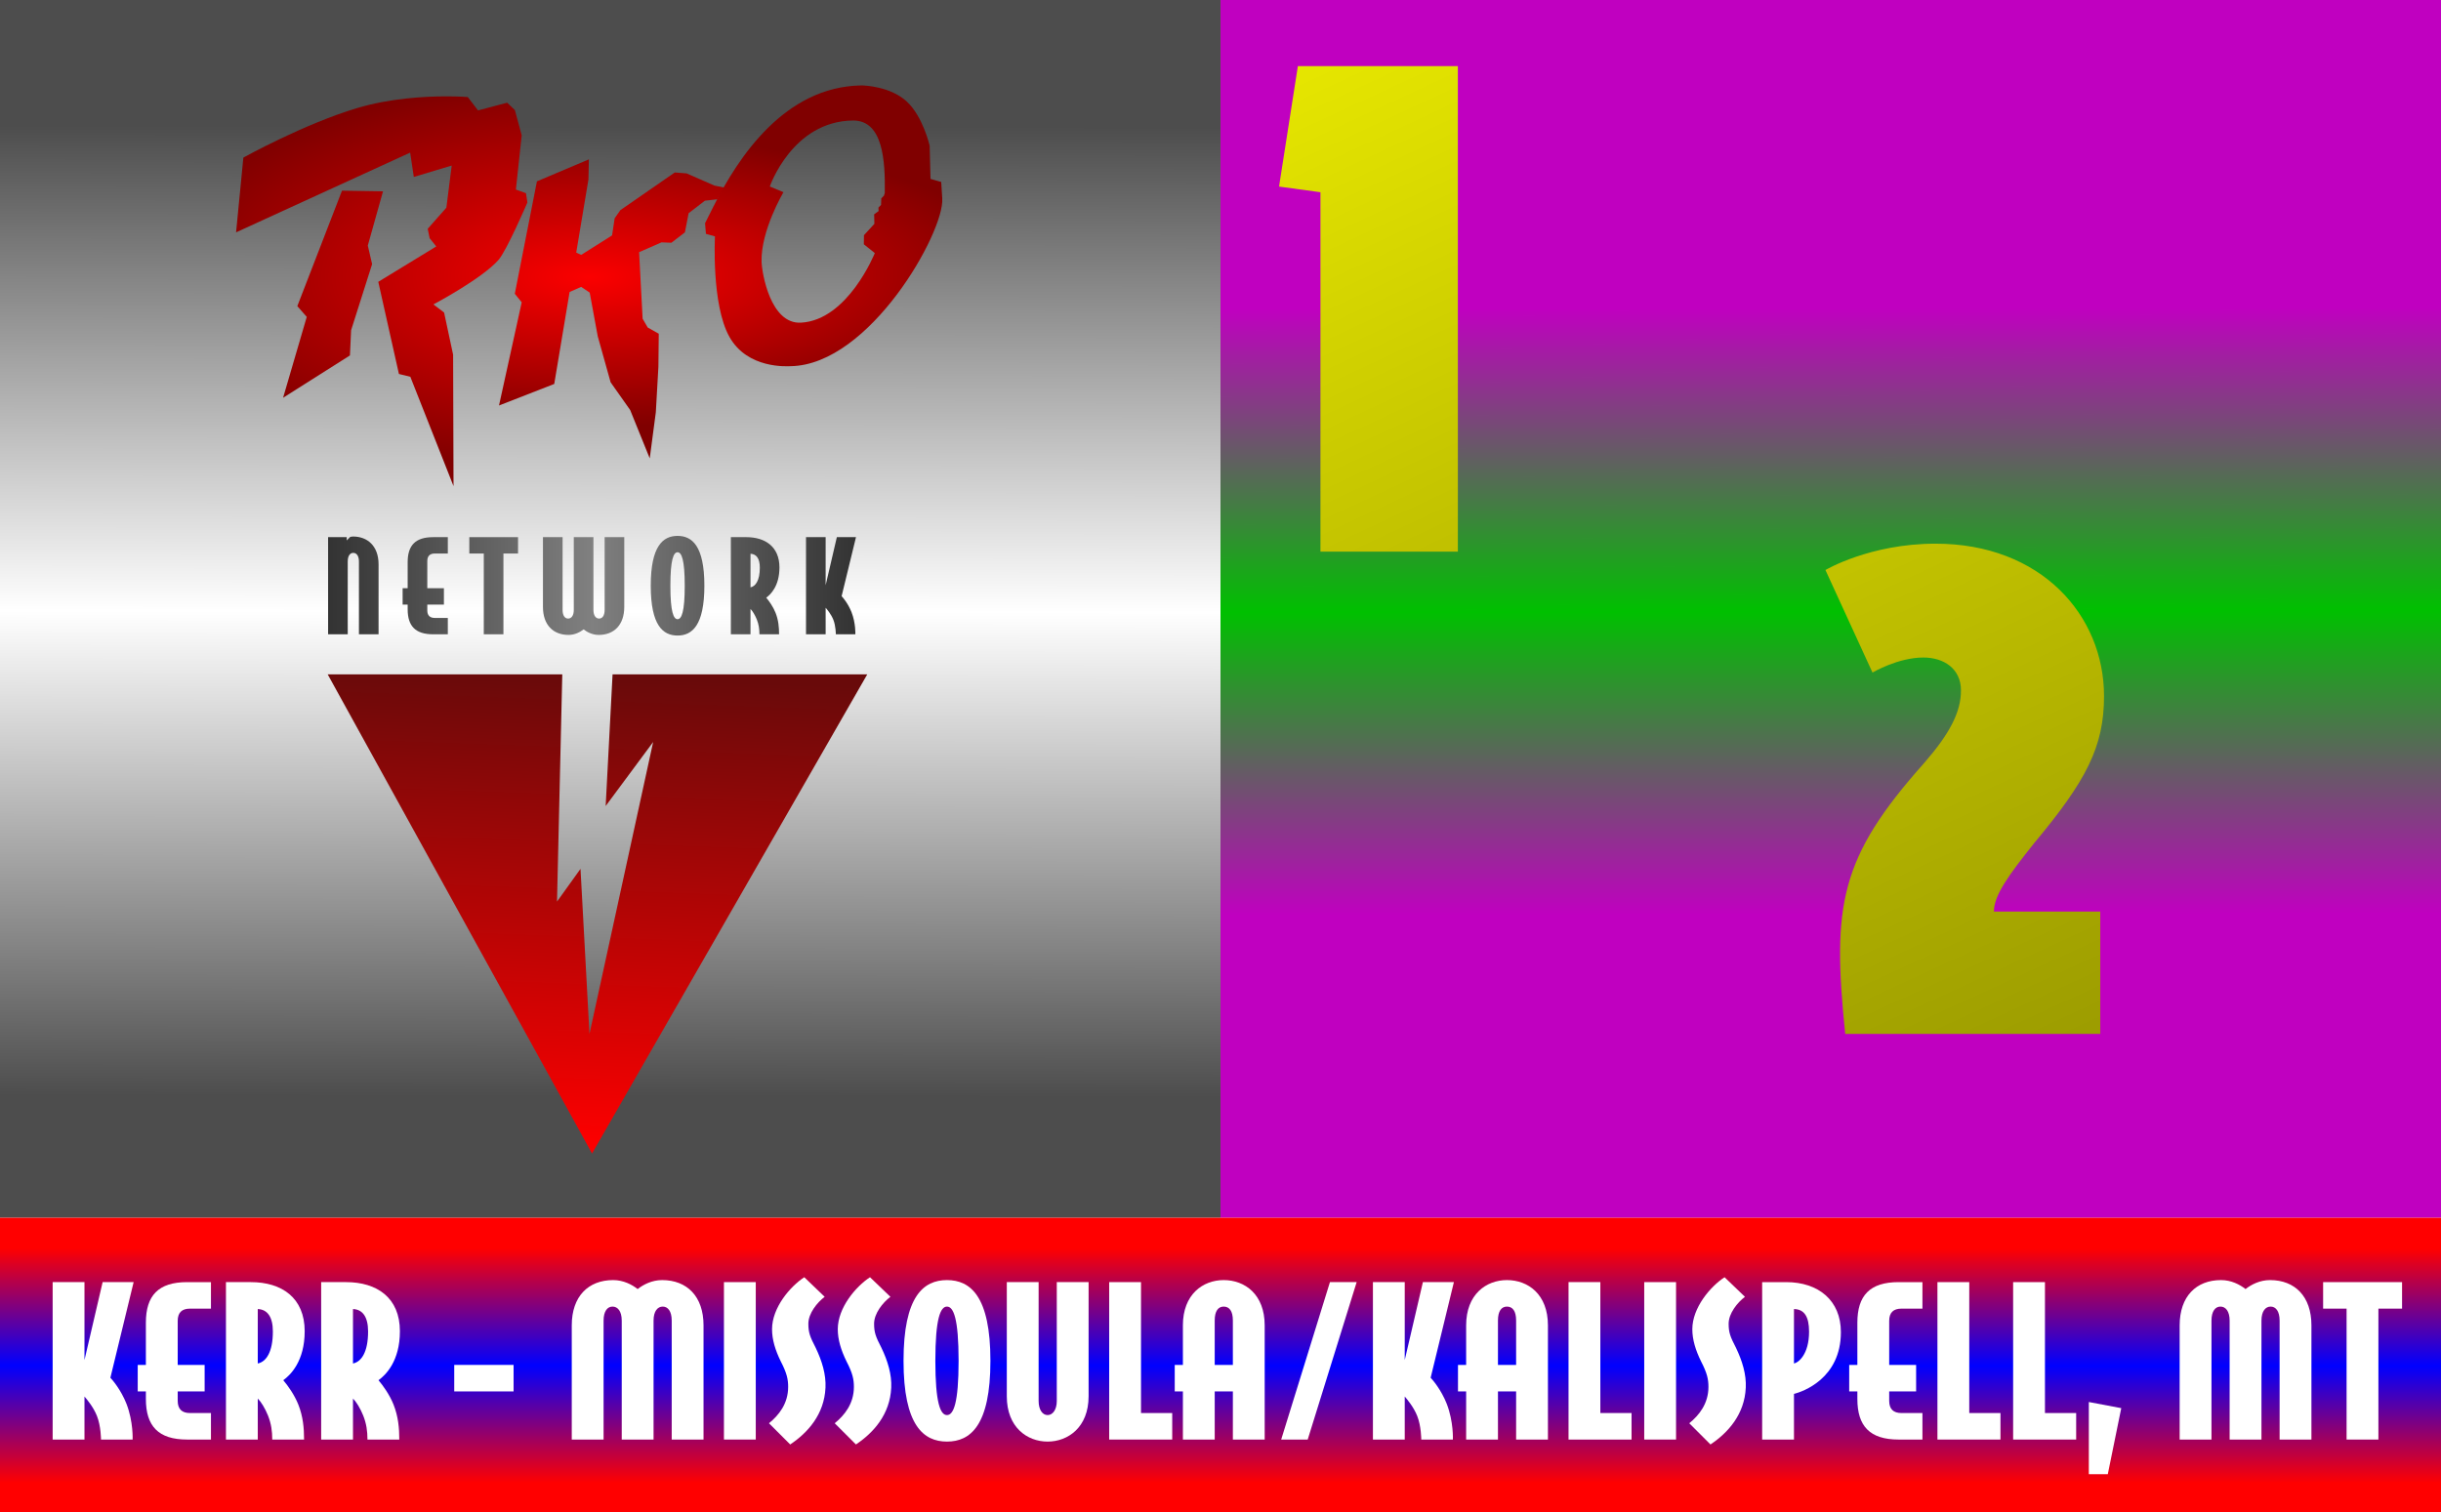 <?xml version="1.0" encoding="UTF-8" standalone="no"?>
<svg
   xmlns:dc="http://purl.org/dc/elements/1.1/"
   xmlns:cc="http://creativecommons.org/ns#"
   xmlns:rdf="http://www.w3.org/1999/02/22-rdf-syntax-ns#"
   xmlns:svg="http://www.w3.org/2000/svg"
   xmlns="http://www.w3.org/2000/svg"
   xmlns:xlink="http://www.w3.org/1999/xlink"
   xmlns:sodipodi="http://sodipodi.sourceforge.net/DTD/sodipodi-0.dtd"
   xmlns:inkscape="http://www.inkscape.org/namespaces/inkscape"
   sodipodi:docname="KERR_1997.svg"
   inkscape:version="1.0 (4035a4fb49, 2020-05-01)"
   id="svg8"
   version="1.1"
   viewBox="0 0 351.707 217.977"
   height="823.851"
   width="1329.287">
  <defs
     id="defs2">
    <linearGradient
       id="linearGradient1773"
       inkscape:collect="always">
      <stop
         id="stop1769"
         offset="0"
         style="stop-color:#ffff00;stop-opacity:1" />
      <stop
         id="stop1771"
         offset="1"
         style="stop-color:#808000;stop-opacity:1" />
    </linearGradient>
    <linearGradient
       inkscape:collect="always"
       id="linearGradient1755">
      <stop
         style="stop-color:#ff0000;stop-opacity:1"
         offset="0"
         id="stop1749" />
      <stop
         id="stop1761"
         offset="0.1"
         style="stop-color:#ff0000;stop-opacity:1" />
      <stop
         id="stop1751"
         offset="0.5"
         style="stop-color:#0000ff;stop-opacity:1" />
      <stop
         style="stop-color:#ff0000;stop-opacity:1"
         offset="0.9"
         id="stop1763" />
      <stop
         style="stop-color:#ff0000;stop-opacity:1"
         offset="1"
         id="stop1753" />
    </linearGradient>
    <linearGradient
       inkscape:collect="always"
       id="linearGradient1717">
      <stop
         style="stop-color:#c000c0;stop-opacity:1"
         offset="0"
         id="stop1711" />
      <stop
         id="stop1719"
         offset="0.25"
         style="stop-color:#c000c0;stop-opacity:1" />
      <stop
         id="stop1713"
         offset="0.5"
         style="stop-color:#00c000;stop-opacity:1" />
      <stop
         style="stop-color:#c000c0;stop-opacity:1"
         offset="0.75"
         id="stop1721" />
      <stop
         style="stop-color:#c000c0;stop-opacity:1"
         offset="1"
         id="stop1715" />
    </linearGradient>
    <linearGradient
       id="linearGradient833"
       inkscape:collect="always">
      <stop
         id="stop829"
         offset="0"
         style="stop-color:#4d4d4d;stop-opacity:1" />
      <stop
         style="stop-color:#4d4d4d;stop-opacity:1"
         offset="0.1"
         id="stop1757" />
      <stop
         style="stop-color:#ffffff;stop-opacity:1"
         offset="0.5"
         id="stop837" />
      <stop
         id="stop1759"
         offset="0.9"
         style="stop-color:#4d4d4d;stop-opacity:1" />
      <stop
         id="stop831"
         offset="1"
         style="stop-color:#4d4d4d;stop-opacity:1" />
    </linearGradient>
    <linearGradient
       gradientUnits="userSpaceOnUse"
       y2="206.663"
       x2="12.578"
       y1="31.869"
       x1="12.829"
       id="linearGradient835"
       xlink:href="#linearGradient833"
       inkscape:collect="always" />
    <linearGradient
       gradientUnits="userSpaceOnUse"
       y2="149.673"
       x2="146.196"
       y1="149.673"
       x1="39.671"
       id="linearGradient901"
       xlink:href="#linearGradient1710"
       inkscape:collect="always" />
    <linearGradient
       inkscape:collect="always"
       id="linearGradient1710">
      <stop
         style="stop-color:#333333;stop-opacity:1"
         offset="0"
         id="stop1708" />
      <stop
         id="stop1712"
         offset="0.5"
         style="stop-color:#808080;stop-opacity:1" />
      <stop
         style="stop-color:#333333;stop-opacity:1"
         offset="1"
         id="stop1706" />
    </linearGradient>
    <linearGradient
       gradientUnits="userSpaceOnUse"
       y2="307.583"
       x2="24.946"
       y1="212.333"
       x1="28.348"
       id="linearGradient854"
       xlink:href="#linearGradient852"
       inkscape:collect="always"
       gradientTransform="matrix(0.714,0,0,0.714,2.919,-23.022)" />
    <linearGradient
       id="linearGradient852"
       inkscape:collect="always">
      <stop
         id="stop848"
         offset="0"
         style="stop-color:#690a0a;stop-opacity:1;" />
      <stop
         id="stop850"
         offset="1"
         style="stop-color:#fe0000;stop-opacity:1" />
    </linearGradient>
    <radialGradient
       gradientUnits="userSpaceOnUse"
       gradientTransform="matrix(2.598,-0.006,0.002,0.845,-610.941,-72.465)"
       r="23.948"
       fy="170.844"
       fx="239.877"
       cy="170.844"
       cx="239.877"
       id="radialGradient874"
       xlink:href="#linearGradient872"
       inkscape:collect="always" />
    <linearGradient
       id="linearGradient872"
       inkscape:collect="always">
      <stop
         id="stop868"
         offset="0"
         style="stop-color:#fb0000;stop-opacity:1" />
      <stop
         id="stop870"
         offset="1"
         style="stop-color:#800000;stop-opacity:1" />
    </linearGradient>
    <radialGradient
       gradientUnits="userSpaceOnUse"
       gradientTransform="matrix(2.731,-0.006,0.002,0.946,-643.279,-92.647)"
       r="22.778"
       fy="174.051"
       fx="239.988"
       cy="174.051"
       cx="239.988"
       id="radialGradient876"
       xlink:href="#linearGradient872"
       inkscape:collect="always" />
    <radialGradient
       gradientUnits="userSpaceOnUse"
       gradientTransform="matrix(2.116,-0.005,0.002,0.955,-494.248,-93.786)"
       r="29.405"
       fy="173.2"
       fx="239.362"
       cy="173.2"
       cx="239.362"
       id="radialGradient878"
       xlink:href="#linearGradient872"
       inkscape:collect="always" />
    <linearGradient
       y2="149.673"
       x2="146.196"
       y1="149.673"
       x1="39.671"
       gradientUnits="userSpaceOnUse"
       id="linearGradient1657"
       xlink:href="#linearGradient1710"
       inkscape:collect="always" />
    <linearGradient
       y2="149.673"
       x2="146.196"
       y1="149.673"
       x1="39.671"
       gradientUnits="userSpaceOnUse"
       id="linearGradient1659"
       xlink:href="#linearGradient1710"
       inkscape:collect="always" />
    <linearGradient
       y2="149.673"
       x2="146.196"
       y1="149.673"
       x1="39.671"
       gradientUnits="userSpaceOnUse"
       id="linearGradient1661"
       xlink:href="#linearGradient1710"
       inkscape:collect="always" />
    <linearGradient
       y2="149.673"
       x2="146.196"
       y1="149.673"
       x1="39.671"
       gradientUnits="userSpaceOnUse"
       id="linearGradient1663"
       xlink:href="#linearGradient1710"
       inkscape:collect="always" />
    <linearGradient
       y2="149.673"
       x2="146.196"
       y1="149.673"
       x1="39.671"
       gradientUnits="userSpaceOnUse"
       id="linearGradient1665"
       xlink:href="#linearGradient1710"
       inkscape:collect="always" />
    <linearGradient
       y2="149.673"
       x2="146.196"
       y1="149.673"
       x1="39.671"
       gradientUnits="userSpaceOnUse"
       id="linearGradient1667"
       xlink:href="#linearGradient1710"
       inkscape:collect="always" />
    <linearGradient
       y2="149.673"
       x2="146.196"
       y1="149.673"
       x1="39.671"
       gradientUnits="userSpaceOnUse"
       id="linearGradient1669"
       xlink:href="#linearGradient1710"
       inkscape:collect="always" />
    <linearGradient
       gradientUnits="userSpaceOnUse"
       y2="206.663"
       x2="13.107"
       y1="31.869"
       x1="12.829"
       id="linearGradient835-9"
       xlink:href="#linearGradient1717"
       inkscape:collect="always"
       gradientTransform="translate(175.854)" />
    <linearGradient
       gradientUnits="userSpaceOnUse"
       y2="206.663"
       x2="12.578"
       y1="31.869"
       x1="12.829"
       id="linearGradient835-95"
       xlink:href="#linearGradient1755"
       inkscape:collect="always"
       gradientTransform="matrix(2,0,0,0.242,72.42,199.126)" />
    <linearGradient
       gradientTransform="matrix(2.669,0,0,2.669,-253.831,-406.107)"
       gradientUnits="userSpaceOnUse"
       y2="230.11"
       x2="178.58"
       y1="146.488"
       x1="139.723"
       id="linearGradient1775"
       xlink:href="#linearGradient1773"
       inkscape:collect="always" />
    <linearGradient
       inkscape:collect="always"
       xlink:href="#linearGradient1773"
       id="linearGradient1775-0"
       x1="128.109"
       y1="121.057"
       x2="168.368"
       y2="208.684"
       gradientUnits="userSpaceOnUse"
       gradientTransform="matrix(2.669,0,0,2.669,-169.138,-336.604)" />
  </defs>
  <sodipodi:namedview
     inkscape:document-rotation="0"
     fit-margin-bottom="0"
     fit-margin-right="0"
     fit-margin-left="0"
     fit-margin-top="0"
     inkscape:window-maximized="1"
     inkscape:window-y="-8"
     inkscape:window-x="-8"
     inkscape:window-height="1017"
     inkscape:window-width="1920"
     units="px"
     showguides="true"
     showgrid="false"
     inkscape:current-layer="layer1"
     inkscape:document-units="px"
     inkscape:cy="203.1996"
     inkscape:cx="987.10433"
     inkscape:zoom="0.49497475"
     inkscape:pageshadow="2"
     inkscape:pageopacity="0.0"
     borderopacity="1.0"
     bordercolor="#666666"
     pagecolor="#ffffff"
     id="base" />
  <g
     transform="translate(72.42,-31.15)"
     id="layer1"
     inkscape:groupmode="layer"
     inkscape:label="Layer 1">
    <path
       inkscape:connector-curvature="0"
       id="rect826"
       d="M -72.42,31.15 H 103.433 V 206.663 H -72.42 Z"
       style="opacity:1;fill:url(#linearGradient835);fill-opacity:1;stroke:none;stroke-width:0.529;stroke-linecap:butt;stroke-miterlimit:4;stroke-dasharray:none;stroke-opacity:1;paint-order:stroke fill markers" />
    <g
       transform="translate(0,0.529)"
       id="g1683">
      <path
         style="opacity:1;fill:url(#radialGradient878);fill-opacity:1;stroke:#000000;stroke-width:0;stroke-miterlimit:4;stroke-dasharray:none;stroke-opacity:1"
         d="m -8.063,44.507 c -3.113,-7.15e-4 -8.16,0.267 -12.935,1.699 -7.64,2.291 -16.357,7.125 -16.357,7.125 l -1.049,10.777 25.083,-11.492 0.525,3.505 5.461,-1.639 -0.77,6.072 -2.689,3.042 0.279,1.356 0.953,1.187 -8.353,5.099 2.973,13.28 1.645,0.405 6.223,15.76 -0.06,-18.948 -1.299,-6.073 -1.536,-1.167 c 0.081,-0.043 6.963,-3.694 9.357,-6.393 C 0.594,66.746 3.569,59.801 3.569,59.801 L 3.366,58.466 1.911,57.939 2.75,50.129 1.769,46.493 0.654,45.421 -3.544,46.536 -5.022,44.605 c 0,0 -1.172,-0.097 -3.04,-0.097 z m -15.08,13.593 -6.438,16.642 1.359,1.55 -3.41,11.659 9.633,-6.104 0.166,-3.624 3.028,-9.537 -0.621,-2.671 2.191,-7.821 z"
         id="rect826-0"
         inkscape:connector-curvature="0"
         sodipodi:nodetypes="ssccccccccccccccccsccccccccscccccccccc" />
      <path
         style="opacity:1;fill:url(#radialGradient876);fill-opacity:1;stroke:#000000;stroke-width:0;stroke-miterlimit:4;stroke-dasharray:none;stroke-opacity:1"
         d="M 12.428,53.588 4.942,56.757 1.755,72.96 2.75,74.19 -0.521,89.061 7.437,85.958 9.652,72.701 l 1.663,-0.736 1.231,0.826 1.155,6.28 1.859,6.647 2.818,3.998 2.818,6.965 0.877,-6.643 0.371,-6.558 0.051,-4.763 -1.593,-0.898 -0.729,-1.258 -0.509,-9.598 3.227,-1.414 1.422,0.056 1.951,-1.498 0.536,-2.759 2.347,-1.805 1.782,-0.199 1.067,-1.677 -1.491,-0.303 -3.996,-1.753 -1.703,-0.135 -7.84,5.429 -0.826,1.18 -0.371,2.461 -4.447,2.809 -0.719,-0.326 1.761,-10.542 z"
         id="rect839"
         inkscape:connector-curvature="0"
         sodipodi:nodetypes="cccccccccccccccccccccccccccccccccccc" />
      <path
         style="opacity:1;fill:url(#radialGradient874);fill-opacity:1;stroke:#000000;stroke-width:0;stroke-miterlimit:4;stroke-dasharray:none;stroke-opacity:1"
         d="M 51.643,42.933 C 40.669,43.135 33.99,53.175 30.366,60.399 l -1.199,2.39 0.126,1.536 1.303,0.363 c 0,0 -0.536,9.802 2.08,14.479 2.616,4.677 8.384,4.236 8.85,4.228 C 52.907,83.193 63.646,64.08 63.344,59.253 L 63.193,56.845 61.651,56.404 61.528,51.611 c 0,0 -0.957,-4.197 -3.311,-6.369 -2.355,-2.172 -6.107,-2.318 -6.574,-2.309 z m -1.18,5.058 c 4.395,-0.051 4.666,5.934 4.599,10.446 -1.14e-4,0.008 -0.126,0.393 -0.126,0.393 l -0.378,0.378 -0.034,0.95 -0.378,0.378 0.022,0.507 -0.638,0.464 0.032,1.375 -1.5,1.635 -0.018,1.311 1.582,1.267 c 0,0 -3.869,9.676 -10.65,10.029 -4.396,0.229 -5.617,-7.163 -5.665,-8.774 -0.134,-4.483 3.154,-10.031 3.154,-10.031 L 38.496,57.502 c 0,0 3.225,-9.411 11.967,-9.511 z"
         id="path846"
         inkscape:connector-curvature="0" />
      <path
         inkscape:connector-curvature="0"
         id="rect826-7"
         d="m -25.205,127.814 38.089,69.057 39.654,-69.057 H 33.103 15.841 l -0.994,18.974 6.843,-9.228 -9.176,42.082 -1.292,-23.798 -3.386,4.719 0.76,-32.749 z"
         style="opacity:1;fill:url(#linearGradient854);fill-opacity:1;stroke:none;stroke-width:2.832;stroke-miterlimit:4;stroke-dasharray:none;stroke-opacity:1" />
      <g
         transform="matrix(0.714,0,0,0.714,-53.472,8.171)"
         aria-label="NETWORK"
         style="font-style:normal;font-variant:normal;font-weight:bold;font-stretch:normal;font-size:25.4px;line-height:1.25;font-family:'OPTIJake AntiqueBlack';-inkscape-font-specification:'OPTIJake AntiqueBlack Bold';letter-spacing:0px;word-spacing:0px;fill:url(#linearGradient901);fill-opacity:1;stroke:none;stroke-width:0.265"
         id="text869">
        <path
           inkscape:connector-curvature="0"
           d="m 49.857,159.478 v -14.097 c 0,-3.785 -2.286,-5.639 -5.156,-5.639 -0.152,0 -0.406,0.051 -0.559,0.076 l -0.711,0.711 v -0.66 h -3.759 v 19.609 h 3.962 v -14.681 c 0,-1.194 0.483,-1.753 1.118,-1.753 0.635,0 1.143,0.559 1.143,1.753 v 14.681 z"
           style="letter-spacing:3.307px;fill:url(#linearGradient1657);fill-opacity:1;stroke-width:0.265"
           id="path879" />
        <path
           inkscape:connector-curvature="0"
           d="m 55.728,150.181 h -1.016 v 3.302 h 1.016 v 0.94 c 0,3.378 1.549,5.055 5.131,5.055 h 2.972 v -3.302 h -2.616 c -0.991,0 -1.524,-0.483 -1.524,-1.524 v -1.168 h 3.353 v -3.302 h -3.353 v -5.486 c 0,-1.041 0.533,-1.524 1.524,-1.524 h 2.616 v -3.302 h -2.972 c -3.581,0 -5.131,1.676 -5.131,5.055 z"
           style="letter-spacing:3.307px;fill:url(#linearGradient1659);fill-opacity:1;stroke-width:0.265"
           id="path881" />
        <path
           inkscape:connector-curvature="0"
           d="m 77.999,143.171 v -3.302 h -9.83 v 3.302 h 2.921 v 16.307 h 3.962 v -16.307 z"
           style="letter-spacing:3.307px;fill:url(#linearGradient1661);fill-opacity:1;stroke-width:0.265"
           id="path883" />
        <path
           inkscape:connector-curvature="0"
           d="m 99.438,153.966 v -14.097 h -3.962 v 14.681 c 0,1.194 -0.483,1.753 -1.118,1.753 -0.635,0 -1.143,-0.559 -1.143,-1.753 v -14.681 h -3.962 v 14.681 c 0,1.194 -0.508,1.753 -1.143,1.753 -0.635,0 -1.118,-0.559 -1.118,-1.753 v -14.681 h -3.962 v 14.097 c 0,3.607 2.057,5.639 5.156,5.639 1.27,0 2.337,-0.559 3.048,-1.118 0.711,0.559 1.778,1.118 3.048,1.118 3.099,0 5.156,-2.032 5.156,-5.639 z"
           style="letter-spacing:3.307px;fill:url(#linearGradient1663);fill-opacity:1;stroke-width:0.265"
           id="path885" />
        <path
           inkscape:connector-curvature="0"
           d="m 115.601,149.673 c 0,-8.052 -2.489,-10.058 -5.41,-10.058 -2.921,0 -5.41,2.007 -5.41,10.058 0,8.052 2.489,10.058 5.41,10.058 2.921,0 5.41,-2.007 5.41,-10.058 z m -3.962,0 c 0,5.283 -0.635,6.756 -1.448,6.756 -0.813,0 -1.448,-1.473 -1.448,-6.756 0,-5.283 0.635,-6.756 1.448,-6.756 0.813,0 1.448,1.473 1.448,6.756 z"
           style="letter-spacing:3.307px;fill:url(#linearGradient1665);fill-opacity:1;stroke-width:0.265"
           id="path887" />
        <path
           inkscape:connector-curvature="0"
           d="m 130.753,145.99 c 0,-4.191 -2.87,-6.121 -6.706,-6.121 h -3.099 v 19.609 h 3.962 v -5.105 c 0.406,0.406 0.889,1.168 1.27,2.108 0.406,1.016 0.533,1.956 0.533,2.997 h 3.962 c 0,-1.422 -0.127,-2.87 -0.711,-4.343 -0.483,-1.219 -1.295,-2.362 -1.88,-3.048 0.889,-0.635 2.667,-2.362 2.667,-6.096 z m -3.962,0.025 c 0,2.616 -0.864,3.785 -1.88,3.988 v -6.782 c 1.194,0.051 1.88,0.965 1.88,2.794 z"
           style="letter-spacing:3.307px;fill:url(#linearGradient1667);fill-opacity:1;stroke-width:0.265"
           id="path889" />
        <path
           inkscape:connector-curvature="0"
           d="m 146.196,139.869 h -3.861 l -2.261,9.703 v -9.703 h -3.962 v 19.609 h 3.962 v -5.359 c 0.305,0.356 1.118,1.321 1.549,2.413 0.508,1.27 0.508,2.946 0.508,2.946 h 3.937 c 0,0 0.102,-2.21 -0.762,-4.445 -0.686,-1.753 -1.778,-3.023 -2.007,-3.251 z"
           style="letter-spacing:3.307px;fill:url(#linearGradient1669);fill-opacity:1;stroke-width:0.265"
           id="path891" />
      </g>
    </g>
    <path
       id="rect826-1"
       d="M 103.433,31.15 H 279.287 V 206.663 H 103.433 Z"
       style="opacity:1;fill:url(#linearGradient835-9);fill-opacity:1;stroke:none;stroke-width:0.529;stroke-linecap:butt;stroke-miterlimit:4;stroke-dasharray:none;stroke-opacity:1;paint-order:stroke fill markers"
       inkscape:connector-curvature="0" />
    <path
       id="rect826-5"
       d="M -72.42,206.663 H 279.287 v 42.465 H -72.42 Z"
       style="opacity:1;fill:url(#linearGradient835-95);fill-opacity:1;stroke:none;stroke-width:0.368;stroke-linecap:butt;stroke-miterlimit:4;stroke-dasharray:none;stroke-opacity:1;paint-order:stroke fill markers"
       inkscape:connector-curvature="0" />
    <g
       style="font-style:normal;font-variant:normal;font-weight:bold;font-stretch:normal;font-size:135.61px;line-height:1.25;font-family:'Gotham Pro';-inkscape-font-specification:'Gotham Pro Bold';letter-spacing:-16.019px;word-spacing:0px;fill:url(#linearGradient1775);fill-opacity:1;stroke:none;stroke-width:12.096"
       id="text1767"
       aria-label="17">
      <path
         id="path1016"
         style="font-style:normal;font-variant:normal;font-weight:bold;font-stretch:normal;font-size:135.61px;font-family:'OPTIJake AntiqueBlack';-inkscape-font-specification:'OPTIJake AntiqueBlack Bold';letter-spacing:-16.019px;fill:url(#linearGradient1775);fill-opacity:1;stroke-width:12.096"
         d="M 137.634,110.658 V 40.683 h -23.054 l -2.712,17.358 5.967,0.814 v 51.803 z" />
      <path
         id="path1018"
         style="font-style:normal;font-variant:normal;font-weight:bold;font-stretch:normal;font-size:135.61px;font-family:'OPTIJake AntiqueBlack';-inkscape-font-specification:'OPTIJake AntiqueBlack Bold';letter-spacing:-16.019px;fill:url(#linearGradient1775);fill-opacity:1;stroke-width:12.096"
         d="m 191.832,40.683 h -44.887 v 17.629 h 22.104 l -13.697,75.535 h 21.291 z" />
    </g>
    <g
       style="font-style:normal;font-variant:normal;font-weight:bold;font-stretch:normal;font-size:29.39px;line-height:1.25;font-family:'Gotham Pro';-inkscape-font-specification:'Gotham Pro Bold';letter-spacing:0px;word-spacing:0px;fill:#ffffff;fill-opacity:1;stroke:none;stroke-width:0.459"
       id="text1779"
       aria-label="KERR - MISSOULA/KALISPELL, MT">
      <path
         id="path1026"
         style="font-style:normal;font-variant:normal;font-weight:bold;font-stretch:normal;font-family:'OPTIJake AntiqueBlack';-inkscape-font-specification:'OPTIJake AntiqueBlack Bold';fill:#ffffff;stroke-width:0.459"
         d="m -53.165,215.936 h -4.467 l -2.616,11.227 V 215.936 h -4.585 v 22.689 h 4.585 v -6.201 c 0.353,0.411 1.293,1.528 1.793,2.792 0.588,1.469 0.588,3.409 0.588,3.409 h 4.555 c 0,0 0.118,-2.557 -0.882,-5.143 -0.794,-2.028 -2.057,-3.497 -2.322,-3.762 z" />
      <path
         id="path1028"
         style="font-style:normal;font-variant:normal;font-weight:bold;font-stretch:normal;font-family:'OPTIJake AntiqueBlack';-inkscape-font-specification:'OPTIJake AntiqueBlack Bold';fill:#ffffff;stroke-width:0.459"
         d="m -51.401,227.868 h -1.176 v 3.821 h 1.176 v 1.087 c 0,3.909 1.793,5.849 5.937,5.849 h 3.439 v -3.821 h -3.027 c -1.146,0 -1.763,-0.558 -1.763,-1.763 v -1.352 h 3.879 v -3.821 h -3.879 v -6.348 c 0,-1.205 0.617,-1.763 1.763,-1.763 h 3.027 v -3.821 h -3.439 c -4.144,0 -5.937,1.94 -5.937,5.849 z" />
      <path
         id="path1030"
         style="font-style:normal;font-variant:normal;font-weight:bold;font-stretch:normal;font-family:'OPTIJake AntiqueBlack';-inkscape-font-specification:'OPTIJake AntiqueBlack Bold';fill:#ffffff;stroke-width:0.459"
         d="m -28.519,223.019 c 0,-4.849 -3.321,-7.083 -7.759,-7.083 h -3.586 v 22.689 h 4.585 v -5.907 c 0.47,0.47 1.029,1.352 1.469,2.439 0.47,1.176 0.617,2.263 0.617,3.468 h 4.585 c 0,-1.646 -0.147,-3.321 -0.823,-5.026 -0.558,-1.411 -1.499,-2.733 -2.175,-3.527 1.029,-0.735 3.086,-2.733 3.086,-7.053 z m -4.585,0.029 c 0,3.027 -0.999,4.379 -2.175,4.614 v -7.847 c 1.381,0.059 2.175,1.117 2.175,3.233 z" />
      <path
         id="path1032"
         style="font-style:normal;font-variant:normal;font-weight:bold;font-stretch:normal;font-family:'OPTIJake AntiqueBlack';-inkscape-font-specification:'OPTIJake AntiqueBlack Bold';fill:#ffffff;stroke-width:0.459"
         d="m -14.8,223.019 c 0,-4.849 -3.321,-7.083 -7.759,-7.083 h -3.586 v 22.689 h 4.585 v -5.907 c 0.47,0.47 1.029,1.352 1.469,2.439 0.47,1.176 0.617,2.263 0.617,3.468 h 4.585 c 0,-1.646 -0.147,-3.321 -0.823,-5.026 -0.558,-1.411 -1.499,-2.733 -2.175,-3.527 1.029,-0.735 3.086,-2.733 3.086,-7.053 z m -4.585,0.029 c 0,3.027 -0.999,4.379 -2.175,4.614 v -7.847 c 1.381,0.059 2.175,1.117 2.175,3.233 z" />
      <path
         id="path1034"
         style="font-style:normal;font-variant:normal;font-weight:bold;font-stretch:normal;font-family:'OPTIJake AntiqueBlack';-inkscape-font-specification:'OPTIJake AntiqueBlack Bold';fill:#ffffff;stroke-width:0.459"
         d="m 1.58,231.689 v -3.821 h -8.552 v 3.821 z" />
      <path
         id="path1036"
         style="font-style:normal;font-variant:normal;font-weight:bold;font-stretch:normal;font-family:'OPTIJake AntiqueBlack';-inkscape-font-specification:'OPTIJake AntiqueBlack Bold';fill:#ffffff;stroke-width:0.459"
         d="m 28.947,238.625 v -16.458 c 0,-4.173 -2.381,-6.524 -5.966,-6.524 -1.469,0 -2.704,0.647 -3.527,1.293 -0.823,-0.647 -2.057,-1.293 -3.527,-1.293 -3.586,0 -5.966,2.351 -5.966,6.524 v 16.458 h 4.585 v -17.134 c 0,-1.381 0.558,-2.028 1.293,-2.028 0.735,0 1.323,0.647 1.323,2.028 v 17.134 h 4.585 v -17.134 c 0,-1.381 0.588,-2.028 1.323,-2.028 0.735,0 1.293,0.647 1.293,2.028 v 17.134 z" />
      <path
         id="path1038"
         style="font-style:normal;font-variant:normal;font-weight:bold;font-stretch:normal;font-family:'OPTIJake AntiqueBlack';-inkscape-font-specification:'OPTIJake AntiqueBlack Bold';fill:#ffffff;stroke-width:0.459"
         d="M 36.473,238.625 V 215.936 h -4.585 v 22.689 z" />
      <path
         id="path1040"
         style="font-style:normal;font-variant:normal;font-weight:bold;font-stretch:normal;font-family:'OPTIJake AntiqueBlack';-inkscape-font-specification:'OPTIJake AntiqueBlack Bold';fill:#ffffff;stroke-width:0.459"
         d="m 46.52,231.16 c 0.088,-1.94 -0.5,-3.85 -1.411,-5.76 -0.823,-1.587 -1.058,-2.204 -1.058,-3.468 0,-1.499 1.264,-3.057 2.351,-3.879 l -2.939,-2.821 c -2.028,1.323 -4.644,4.379 -4.644,7.494 0,1.499 0.47,3.027 1.264,4.644 0.882,1.705 1.058,2.586 1.058,3.674 0,2.41 -1.352,4.085 -2.763,5.231 l 3.057,3.057 c 2.557,-1.705 4.908,-4.35 5.084,-8.17 z" />
      <path
         id="path1042"
         style="font-style:normal;font-variant:normal;font-weight:bold;font-stretch:normal;font-family:'OPTIJake AntiqueBlack';-inkscape-font-specification:'OPTIJake AntiqueBlack Bold';fill:#ffffff;stroke-width:0.459"
         d="m 55.991,231.16 c 0.088,-1.94 -0.5,-3.85 -1.411,-5.76 -0.823,-1.587 -1.058,-2.204 -1.058,-3.468 0,-1.499 1.264,-3.057 2.351,-3.879 l -2.939,-2.821 c -2.028,1.323 -4.644,4.379 -4.644,7.494 0,1.499 0.47,3.027 1.264,4.644 0.882,1.705 1.058,2.586 1.058,3.674 0,2.41 -1.352,4.085 -2.763,5.231 l 3.057,3.057 c 2.557,-1.705 4.908,-4.35 5.084,-8.17 z" />
      <path
         id="path1044"
         style="font-style:normal;font-variant:normal;font-weight:bold;font-stretch:normal;font-family:'OPTIJake AntiqueBlack';-inkscape-font-specification:'OPTIJake AntiqueBlack Bold';fill:#ffffff;stroke-width:0.459"
         d="m 70.283,227.281 c 0,-9.316 -2.88,-11.638 -6.26,-11.638 -3.38,0 -6.26,2.322 -6.26,11.638 0,9.316 2.88,11.638 6.26,11.638 3.38,0 6.26,-2.322 6.26,-11.638 z m -4.585,0 c 0,6.113 -0.735,7.818 -1.675,7.818 -0.94,0 -1.675,-1.705 -1.675,-7.818 0,-6.113 0.735,-7.818 1.675,-7.818 0.94,0 1.675,1.705 1.675,7.818 z" />
      <path
         id="path1046"
         style="font-style:normal;font-variant:normal;font-weight:bold;font-stretch:normal;font-family:'OPTIJake AntiqueBlack';-inkscape-font-specification:'OPTIJake AntiqueBlack Bold';fill:#ffffff;stroke-width:0.459"
         d="M 84.429,232.394 V 215.936 h -4.585 v 17.134 c 0,1.264 -0.588,2.028 -1.323,2.028 -0.735,0 -1.293,-0.764 -1.293,-2.028 V 215.936 h -4.585 v 16.458 c 0,4.467 2.939,6.524 5.878,6.524 2.939,0 5.907,-2.057 5.907,-6.524 z" />
      <path
         id="path1048"
         style="font-style:normal;font-variant:normal;font-weight:bold;font-stretch:normal;font-family:'OPTIJake AntiqueBlack';-inkscape-font-specification:'OPTIJake AntiqueBlack Bold';fill:#ffffff;stroke-width:0.459"
         d="m 96.477,238.625 v -3.821 H 91.98 V 215.936 h -4.585 v 22.689 z" />
      <path
         id="path1050"
         style="font-style:normal;font-variant:normal;font-weight:bold;font-stretch:normal;font-family:'OPTIJake AntiqueBlack';-inkscape-font-specification:'OPTIJake AntiqueBlack Bold';fill:#ffffff;stroke-width:0.459"
         d="m 109.8,238.625 v -16.458 c 0,-4.467 -2.851,-6.524 -5.907,-6.524 -2.998,0 -5.878,2.057 -5.878,6.524 v 5.702 h -1.176 v 3.821 h 1.176 v 6.936 h 4.585 v -6.936 h 2.616 v 6.936 z m -4.585,-10.757 h -2.616 v -6.407 c 0,-1.352 0.5,-1.998 1.293,-1.998 0.823,0 1.323,0.647 1.323,1.998 z" />
      <path
         id="path1052"
         style="font-style:normal;font-variant:normal;font-weight:bold;font-stretch:normal;font-family:'OPTIJake AntiqueBlack';-inkscape-font-specification:'OPTIJake AntiqueBlack Bold';fill:#ffffff;stroke-width:0.459"
         d="m 123.053,215.936 h -3.85 l -7.024,22.689 h 3.821 z" />
      <path
         id="path1054"
         style="font-style:normal;font-variant:normal;font-weight:bold;font-stretch:normal;font-family:'OPTIJake AntiqueBlack';-inkscape-font-specification:'OPTIJake AntiqueBlack Bold';fill:#ffffff;stroke-width:0.459"
         d="m 137.063,215.936 h -4.467 l -2.616,11.227 V 215.936 h -4.585 v 22.689 h 4.585 v -6.201 c 0.353,0.411 1.293,1.528 1.793,2.792 0.588,1.469 0.588,3.409 0.588,3.409 h 4.555 c 0,0 0.118,-2.557 -0.882,-5.143 -0.794,-2.028 -2.057,-3.497 -2.322,-3.762 z" />
      <path
         id="path1056"
         style="font-style:normal;font-variant:normal;font-weight:bold;font-stretch:normal;font-family:'OPTIJake AntiqueBlack';-inkscape-font-specification:'OPTIJake AntiqueBlack Bold';fill:#ffffff;stroke-width:0.459"
         d="m 150.612,238.625 v -16.458 c 0,-4.467 -2.851,-6.524 -5.907,-6.524 -2.998,0 -5.878,2.057 -5.878,6.524 v 5.702 h -1.176 v 3.821 h 1.176 v 6.936 h 4.585 v -6.936 h 2.616 v 6.936 z m -4.585,-10.757 h -2.616 v -6.407 c 0,-1.352 0.5,-1.998 1.293,-1.998 0.823,0 1.323,0.647 1.323,1.998 z" />
      <path
         id="path1058"
         style="font-style:normal;font-variant:normal;font-weight:bold;font-stretch:normal;font-family:'OPTIJake AntiqueBlack';-inkscape-font-specification:'OPTIJake AntiqueBlack Bold';fill:#ffffff;stroke-width:0.459"
         d="m 162.661,238.625 v -3.821 h -4.497 V 215.936 h -4.585 v 22.689 z" />
      <path
         id="path1060"
         style="font-style:normal;font-variant:normal;font-weight:bold;font-stretch:normal;font-family:'OPTIJake AntiqueBlack';-inkscape-font-specification:'OPTIJake AntiqueBlack Bold';fill:#ffffff;stroke-width:0.459"
         d="M 169.07,238.625 V 215.936 h -4.585 v 22.689 z" />
      <path
         id="path1062"
         style="font-style:normal;font-variant:normal;font-weight:bold;font-stretch:normal;font-family:'OPTIJake AntiqueBlack';-inkscape-font-specification:'OPTIJake AntiqueBlack Bold';fill:#ffffff;stroke-width:0.459"
         d="m 179.117,231.16 c 0.088,-1.94 -0.5,-3.85 -1.411,-5.76 -0.823,-1.587 -1.058,-2.204 -1.058,-3.468 0,-1.499 1.264,-3.057 2.351,-3.879 l -2.939,-2.821 c -2.028,1.323 -4.644,4.379 -4.644,7.494 0,1.499 0.47,3.027 1.264,4.644 0.882,1.705 1.058,2.586 1.058,3.674 0,2.41 -1.352,4.085 -2.763,5.231 l 3.057,3.057 c 2.557,-1.705 4.908,-4.35 5.084,-8.17 z" />
      <path
         id="path1064"
         style="font-style:normal;font-variant:normal;font-weight:bold;font-stretch:normal;font-family:'OPTIJake AntiqueBlack';-inkscape-font-specification:'OPTIJake AntiqueBlack Bold';fill:#ffffff;stroke-width:0.459"
         d="m 192.821,223.137 c 0,-4.555 -3.233,-7.2 -7.876,-7.2 h -3.468 v 22.689 h 4.585 v -6.583 c 1.205,-0.294 6.76,-2.175 6.76,-8.905 z m -4.585,-0.059 c 0,3.262 -1.528,4.467 -2.175,4.585 v -7.847 c 1.469,0.029 2.175,1.058 2.175,3.262 z" />
      <path
         id="path1066"
         style="font-style:normal;font-variant:normal;font-weight:bold;font-stretch:normal;font-family:'OPTIJake AntiqueBlack';-inkscape-font-specification:'OPTIJake AntiqueBlack Bold';fill:#ffffff;stroke-width:0.459"
         d="m 195.195,227.868 h -1.176 v 3.821 h 1.176 v 1.087 c 0,3.909 1.793,5.849 5.937,5.849 h 3.439 v -3.821 h -3.027 c -1.146,0 -1.763,-0.558 -1.763,-1.763 v -1.352 h 3.879 v -3.821 h -3.879 v -6.348 c 0,-1.205 0.617,-1.763 1.763,-1.763 h 3.027 v -3.821 h -3.439 c -4.144,0 -5.937,1.94 -5.937,5.849 z" />
      <path
         id="path1068"
         style="font-style:normal;font-variant:normal;font-weight:bold;font-stretch:normal;font-family:'OPTIJake AntiqueBlack';-inkscape-font-specification:'OPTIJake AntiqueBlack Bold';fill:#ffffff;stroke-width:0.459"
         d="m 215.814,238.625 v -3.821 h -4.497 V 215.936 h -4.585 v 22.689 z" />
      <path
         id="path1070"
         style="font-style:normal;font-variant:normal;font-weight:bold;font-stretch:normal;font-family:'OPTIJake AntiqueBlack';-inkscape-font-specification:'OPTIJake AntiqueBlack Bold';fill:#ffffff;stroke-width:0.459"
         d="m 226.721,238.625 v -3.821 h -4.497 V 215.936 h -4.585 v 22.689 z" />
      <path
         id="path1072"
         style="font-style:normal;font-variant:normal;font-weight:bold;font-stretch:normal;font-family:'OPTIJake AntiqueBlack';-inkscape-font-specification:'OPTIJake AntiqueBlack Bold';fill:#ffffff;stroke-width:0.459"
         d="m 233.218,234.099 -4.673,-0.882 v 10.404 h 2.733 z" />
      <path
         id="path1074"
         style="font-style:normal;font-variant:normal;font-weight:bold;font-stretch:normal;font-family:'OPTIJake AntiqueBlack';-inkscape-font-specification:'OPTIJake AntiqueBlack Bold';fill:#ffffff;stroke-width:0.459"
         d="m 260.619,238.625 v -16.458 c 0,-4.173 -2.381,-6.524 -5.966,-6.524 -1.469,0 -2.704,0.647 -3.527,1.293 -0.823,-0.647 -2.057,-1.293 -3.527,-1.293 -3.586,0 -5.966,2.351 -5.966,6.524 v 16.458 h 4.585 v -17.134 c 0,-1.381 0.558,-2.028 1.293,-2.028 0.735,0 1.323,0.647 1.323,2.028 v 17.134 h 4.585 v -17.134 c 0,-1.381 0.588,-2.028 1.323,-2.028 0.735,0 1.293,0.647 1.293,2.028 v 17.134 z" />
      <path
         id="path1076"
         style="font-style:normal;font-variant:normal;font-weight:bold;font-stretch:normal;font-family:'OPTIJake AntiqueBlack';-inkscape-font-specification:'OPTIJake AntiqueBlack Bold';fill:#ffffff;stroke-width:0.459"
         d="m 273.677,219.757 v -3.821 h -11.374 v 3.821 h 3.38 v 18.868 h 4.585 v -18.868 z" />
    </g>
    <g
       style="font-style:normal;font-variant:normal;font-weight:bold;font-stretch:normal;font-size:135.61px;line-height:1.25;font-family:'Gotham Pro';-inkscape-font-specification:'Gotham Pro Bold';letter-spacing:-16.019px;word-spacing:0px;fill:url(#linearGradient1775-0);fill-opacity:1;stroke:none;stroke-width:12.096"
       id="text1767-3"
       aria-label="25">
      <path
         id="path1021"
         style="font-style:normal;font-variant:normal;font-weight:bold;font-stretch:normal;font-size:135.61px;font-family:'OPTIJake AntiqueBlack';-inkscape-font-specification:'OPTIJake AntiqueBlack Bold';letter-spacing:-16.019px;fill:url(#linearGradient1775-0);fill-opacity:1;stroke-width:12.096"
         d="m 230.735,131.476 c 0,-11.662 -9.086,-21.969 -24.274,-21.969 -9.493,0 -15.866,3.797 -15.866,3.797 l 6.78,14.781 c 0,0 3.661,-2.17 7.323,-2.17 2.983,0 5.424,1.627 5.424,4.746 0,3.119 -1.627,6.238 -5.289,10.442 -12.205,13.697 -13.29,20.477 -11.391,39.056 h 36.75 v -17.629 h -15.324 c 0,-2.305 2.034,-5.153 5.831,-9.9 7.459,-8.95 10.035,-13.832 10.035,-21.155 z" />
      <path
         id="path1023"
         style="font-style:normal;font-variant:normal;font-weight:bold;font-stretch:normal;font-size:135.61px;font-family:'OPTIJake AntiqueBlack';-inkscape-font-specification:'OPTIJake AntiqueBlack Bold';letter-spacing:-16.019px;fill:url(#linearGradient1775-0);fill-opacity:1;stroke-width:12.096"
         d="m 274.355,167.277 c 0,-22.511 -15.324,-30.783 -20.341,-32.14 v -7.323 h 16.409 v -17.629 h -37.022 v 39.056 c 11.798,0 19.935,5.696 19.935,19.121 0,14.781 -7.459,18.172 -13.425,18.172 -2.305,0 -4.882,-0.271 -7.323,-0.814 v 17.358 c 0,0 4.34,0.949 7.459,0.949 18.036,0 34.309,-8.408 34.309,-36.75 z" />
    </g>
  </g>
</svg>
